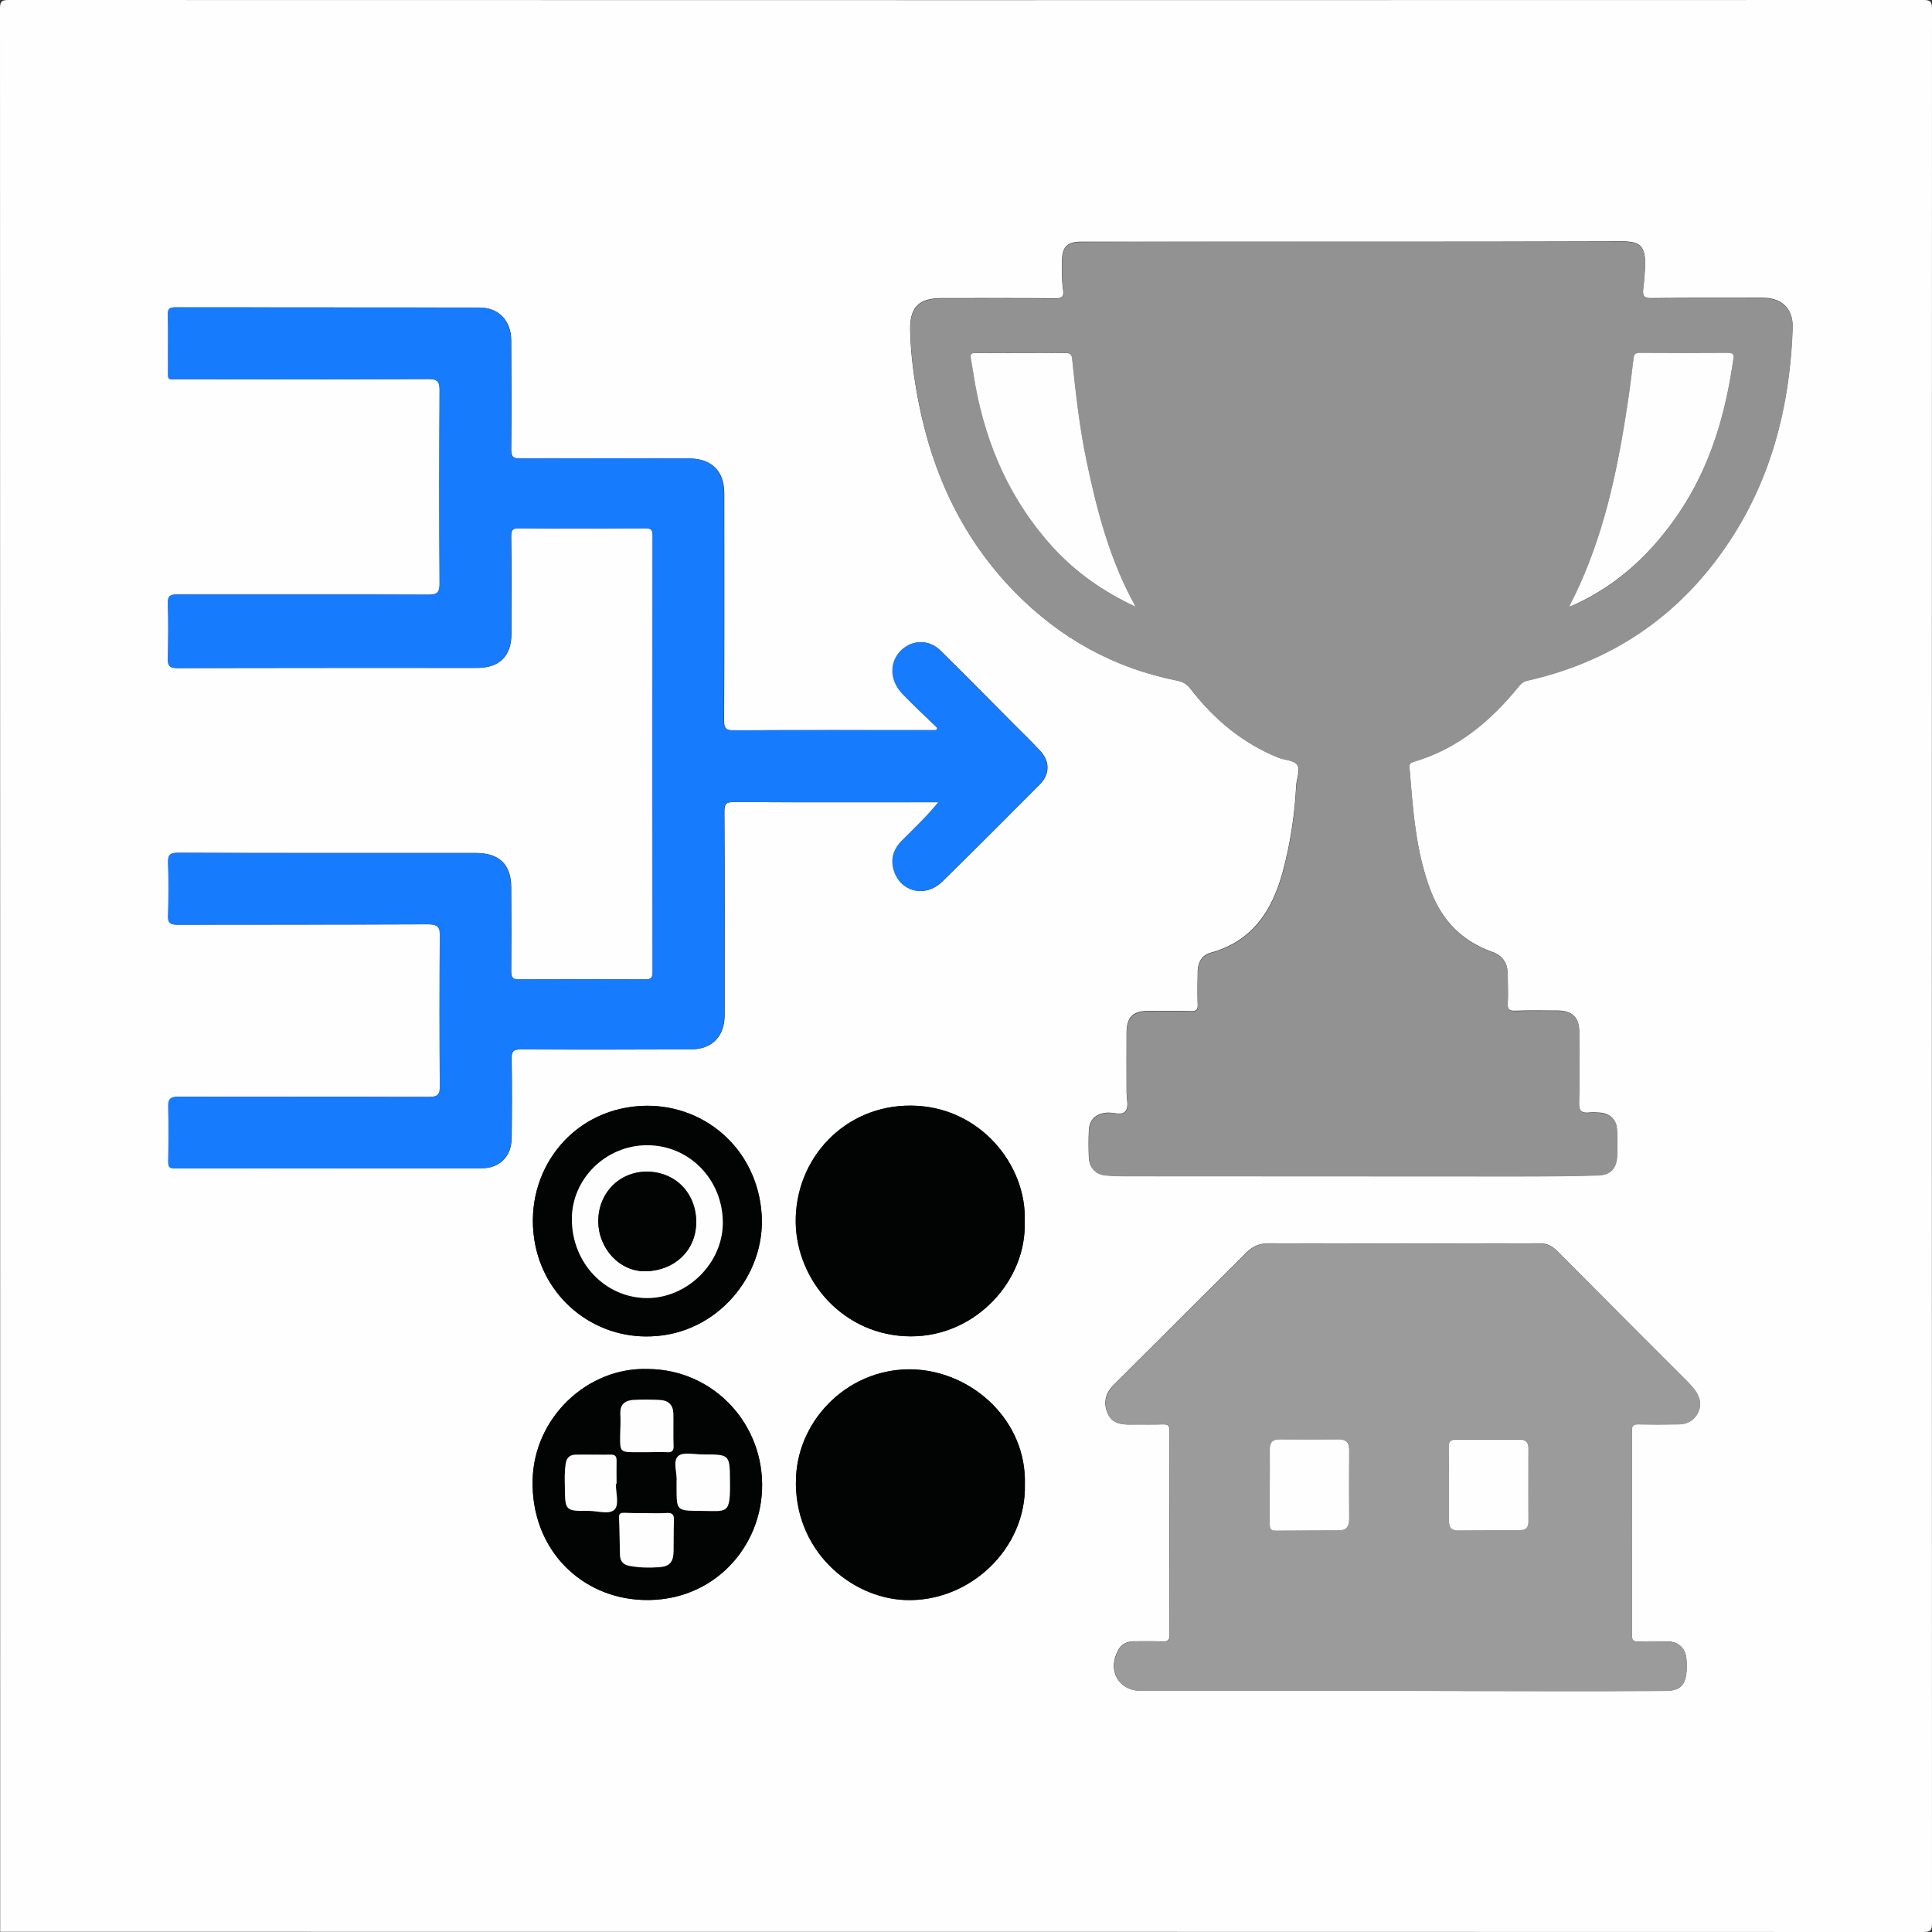 <?xml version="1.0" encoding="utf-8"?>
<svg xmlns="http://www.w3.org/2000/svg" xmlns:xlink="http://www.w3.org/1999/xlink" version="1.1" id="Layer_1" x="0px" y="0px" viewBox="0 0 1024 1024" xml:space="preserve">
<rect x="0" y="0" width="1024" height="1024" fill="#333333" stroke="none"/>
<g>
	<path fill="#FEFEFE" d="M0.1,1023.9C0.1,684.1,0.1,344.4,0,4.6C0,0.8,0.8,0,4.6,0c338.3,0.1,676.5,0.1,1014.8,0   c3.7,0,4.6,0.8,4.6,4.6c-0.1,338.3-0.1,676.5,0,1014.8c0,3.7-0.8,4.6-4.6,4.6C679.6,1023.9,339.9,1023.9,0.1,1023.9z M717,128.1   c-48,0-96,0-144,0c-7.1,0-10,2.6-10.1,9.7c-0.1,5.2-0.2,10.4,0.5,15.4c0.6,4-0.2,5-4.2,4.9c-20-0.2-40-0.1-60-0.1   c-12.3,0-17.1,4.8-16.8,17.3c0.3,12.6,2,25.1,4.4,37.5c7.5,38.5,23.5,72.7,51.1,101c23.8,24.3,52.3,40.1,85.7,46.8   c3.5,0.7,5.5,2,7.5,4.6c12.4,16,27.5,28.7,46.5,36.3c3.3,1.3,8,1.3,9.8,3.7c2.1,2.8-0.2,7.3-0.4,11.1c-0.8,15.6-3.1,30.9-7.2,46   c-5.6,20.6-16.2,36.7-38.3,42.7c-4.3,1.2-6.6,4.9-6.7,9.5c-0.1,6-0.2,12,0,18c0.1,2.6-0.7,3.5-3.3,3.4c-7.7-0.2-15.3-0.1-23-0.1   c-8,0-11.4,3.4-11.4,11.6c-0.1,10.5,0,21,0,31.5c0,3.3,1.2,7.5-0.4,9.8c-1.9,2.8-6.4,0.8-9.8,1c-6.1,0.5-9.6,3.6-9.8,9.6   c-0.2,4.7-0.2,9.3,0,14c0.2,5.4,3.5,9.1,8.8,9.6c3.5,0.3,7,0.4,10.5,0.4c68.8,0.1,137.6,0.1,206.4,0.1c14.7,0,29.3,0,44-0.5   c7-0.2,10.1-3.8,10.3-10.8c0.1-4.5,0.2-9-0.1-13.5c-0.2-5.1-3.7-8.5-8.8-8.9c-1.8-0.1-3.7-0.3-5.5-0.1c-4.3,0.5-6-0.6-5.8-5.5   c0.4-12.5,0.2-25,0.1-37.5c0-7.3-3.7-10.9-11.1-11c-7.7,0-15.3-0.2-23,0.1c-3.2,0.1-3.9-0.9-3.8-4c0.3-5,0-10,0-15   c0-6.1-2.3-10.1-8.5-12.3c-15.5-5.5-26.1-16.4-32.1-31.7c-8.3-21.3-9.7-43.8-11.5-66.2c-0.1-1.8,0.5-2.4,2.4-2.9   c23-6.8,40.4-21.4,55.3-39.6c1.4-1.7,2.6-2.9,5-3.4c40.6-9.2,73.9-29.9,99.2-63c27.9-36.5,39.6-78.5,41.2-123.8   c0.4-11.3-6.8-16.1-16.2-16c-19.5,0.1-39-0.1-58.5,0.2c-4.2,0.1-4.9-1.3-4.5-5c0.5-4.3,0.9-8.6,1-12.9c0.2-9.5-2.6-12.2-12-12.2   C812.3,128.1,764.6,128.1,717,128.1z M496.8,385.8c-0.2,0.4-0.3,0.8-0.5,1.2c-1.4,0-2.9,0-4.3,0c-34.3,0-68.7-0.1-103,0.1   c-4.1,0-5.2-0.9-5.2-5.1c0.2-40.2,0.1-80.3,0.1-120.5c0-11.8-6.7-18.5-18.6-18.5c-29.8,0-59.7-0.1-89.5,0c-3.6,0-4.8-0.7-4.8-4.6   c0.2-19.3,0.1-38.7,0-58c-0.1-10.5-6.6-17.4-17-17.4c-53.7-0.1-107.3,0-161-0.1c-3.1,0-3.9,0.8-3.9,3.9c0.2,9.2,0,18.3,0.1,27.5   c0.1,7.7-1.2,6.7,6.5,6.7c43.8,0.1,87.6,0.1,131.5-0.1c5,0,5.9,1.4,5.9,6.1c-0.2,34-0.2,68,0,102c0,5.1-1.3,6.2-6.2,6.2   c-44.3-0.2-88.6,0-133-0.1c-3.6,0-4.9,0.7-4.8,4.6c0.3,9.8,0.2,19.7,0,29.5c-0.1,3.9,1.1,4.9,5,4.9c53-0.1,106-0.1,159-0.1   c11.5,0,17.9-6.2,18-17.7c0.1-17.3,0.1-34.7-0.1-52c0-3,0.4-4.4,4-4.3c22.3,0.2,44.7,0.1,67,0c2.9,0,4,0.5,4,3.8   c-0.1,77.1-0.1,154.3,0,231.4c0,3.1-0.9,3.9-3.9,3.9c-22.3-0.1-44.7-0.1-67,0c-3.4,0-4.1-1.1-4.1-4.3c0.1-14.8,0.1-29.7,0-44.5   c-0.1-12.1-6.3-18.2-18.6-18.2c-9.5,0-19,0-28.5,0c-43.2,0-86.3,0.1-129.5-0.1c-4.1,0-5.4,1-5.2,5.2c0.3,9.3,0.3,18.7,0,28   c-0.1,4.1,1.2,4.9,5,4.9c44.2-0.1,88.3,0,132.5-0.2c5,0,6.7,1,6.6,6.4c-0.3,26.3-0.3,52.7,0,79c0.1,5.3-1.6,6.1-6.3,6.1   c-44.2-0.2-88.3,0-132.5-0.1c-4.3,0-5.3,1.3-5.2,5.4c0.3,9.7,0.2,19.3,0,29c-0.1,2.9,0.7,3.6,3.6,3.6c54.2-0.1,108.3,0,162.5-0.1   c9.4,0,15.6-6.2,15.8-15.6c0.2-14.2,0.3-28.3,0-42.5c-0.1-4,1.1-4.9,5-4.9c30,0.2,60,0.1,90,0c11.2,0,17.9-6.9,17.9-18.2   c0-36,0.1-72-0.1-108c0-4,1-4.9,4.9-4.9c34.2,0.2,68.3,0.1,102.5,0.1c2,0,4.1,0,6.1,0c-6.2,7.6-13,14.1-19.6,20.6   c-3.9,3.9-5.7,8.7-4.4,14.1c2.8,12.5,16.6,16.5,25.9,7.4c17.4-17,34.5-34.3,51.7-51.5c5.4-5.4,5.5-12.2,0.3-17.8   c-4.4-4.8-9.1-9.3-13.7-13.9c-13-13.1-26-26.3-39.2-39.3c-5.9-5.8-14.3-5.8-20.2-0.6c-6.8,6-7,16,0.1,23.5   C484.2,373.9,490.6,379.8,496.8,385.8z M742.1,896.2C742.1,896.2,742.1,896.2,742.1,896.2c26.2,0.1,52.3,0.1,78.5,0.1   c20.7,0,41.3,0,62-0.1c7.1,0,10.3-2.5,11.1-8.8c0.4-2.9,0.4-6,0-9c-0.8-5.3-4.4-8.3-9.9-8.4c-5.2-0.1-10.3-0.1-15.5,0   c-2.5,0.1-3.4-0.5-3.4-3.3c0.1-36.1,0.1-72.3,0-108.4c0-3.1,1.1-3.4,3.7-3.4c7,0.1,14,0.1,21,0c4.5-0.1,8.2-1.9,10.2-5.9   c2.2-4.2,1.3-8.4-1.4-12.1c-1.1-1.5-2.3-2.9-3.6-4.2c-23.2-23.2-46.4-46.4-69.5-69.7c-2.8-2.8-5.7-4.1-9.7-4   c-47.8,0.1-95.6,0.1-143.4,0c-4.7,0-8.3,1.6-11.5,4.8c-8.2,8.3-16.5,16.5-24.8,24.7c-15.2,15.2-30.4,30.4-45.6,45.5   c-4.4,4.3-5.6,9.4-3.3,14.9c2.1,5.2,6.8,6.2,11.9,6.1c5.8-0.1,11.7,0.1,17.5-0.1c2.9-0.1,3.5,1,3.5,3.7c-0.1,36-0.1,72,0,107.9   c0,2.9-1,3.6-3.7,3.5c-5-0.2-10-0.1-15-0.1c-3.8,0-6.8,1.4-8.6,4.8c-5.8,10.6,0.2,21.4,12,21.4   C650.5,896.2,696.3,896.2,742.1,896.2z M543.1,647.4c1.3-29.6-23.6-61.2-60.3-61.4c-35.4-0.2-61.6,28.3-61.1,62   c0.5,30.6,25.3,60.2,61,60.3C517.4,708.4,544.3,678.5,543.1,647.4z M543.2,786.8c1-33.6-27.3-59.4-58.3-60.9   c-33.9-1.6-61.7,25.4-63,57.3c-1.6,38.3,28.8,63.7,57.8,64.9C513.9,849.4,544,820.8,543.2,786.8z M343.5,725.6   c-32.2-1.1-60.5,25.8-61.2,58.9c-0.8,35.4,23.8,60.6,55,63.3c38,3.3,65.4-25.3,66.6-58.3C405.2,755.1,378.5,725.9,343.5,725.6z    M345,708.3c35.2-1.1,60.9-32.4,58.7-64.6c-2.4-35.5-31.6-59.6-64.6-57.5c-36.9,2.4-61.1,35-56,70.2   C287.6,687.6,314.4,709.5,345,708.3z"></path>
	<path fill="#929292" d="M717,128.1c47.7,0,95.3,0,143,0c9.3,0,12.1,2.8,12,12.2c-0.1,4.3-0.5,8.6-1,12.9c-0.4,3.6,0.3,5,4.5,5   c19.5-0.3,39,0,58.5-0.2c9.3-0.1,16.6,4.8,16.2,16c-1.6,45.4-13.3,87.4-41.2,123.8c-25.3,33.1-58.7,53.8-99.2,63   c-2.4,0.5-3.6,1.7-5,3.4c-14.8,18.2-32.3,32.8-55.3,39.6c-1.9,0.6-2.5,1.1-2.4,2.9c1.9,22.4,3.2,44.9,11.5,66.2   c6,15.3,16.6,26.2,32.1,31.7c6.2,2.2,8.5,6.3,8.5,12.3c0,5,0.2,10,0,15c-0.2,3,0.5,4.1,3.8,4c7.7-0.2,15.3-0.1,23-0.1   c7.4,0,11.1,3.7,11.1,11c0.1,12.5,0.3,25-0.1,37.5c-0.2,4.9,1.5,6,5.8,5.5c1.8-0.2,3.7-0.1,5.5,0.1c5.1,0.4,8.6,3.8,8.8,8.9   c0.2,4.5,0.2,9,0.1,13.5c-0.2,7-3.3,10.6-10.3,10.8c-14.6,0.4-29.3,0.5-44,0.5c-68.8,0-137.6-0.1-206.4-0.1c-3.5,0-7-0.1-10.5-0.4   c-5.3-0.5-8.7-4.2-8.8-9.6c-0.1-4.7-0.1-9.3,0-14c0.2-6,3.7-9.1,9.8-9.6c3.4-0.3,7.9,1.7,9.8-1c1.6-2.3,0.4-6.4,0.4-9.8   c0-10.5,0-21,0-31.5c0-8.1,3.4-11.5,11.4-11.6c7.7,0,15.3-0.1,23,0.1c2.7,0.1,3.4-0.8,3.3-3.4c-0.2-6-0.1-12,0-18   c0.1-4.6,2.4-8.3,6.7-9.5c22.1-6,32.8-22.2,38.3-42.7c4.1-15,6.4-30.4,7.2-46c0.2-3.8,2.6-8.3,0.4-11.1c-1.8-2.4-6.5-2.4-9.8-3.7   c-19-7.6-34-20.3-46.5-36.3c-2-2.6-4-4-7.5-4.6c-33.4-6.7-61.9-22.6-85.7-46.8c-27.7-28.2-43.7-62.4-51.1-101   c-2.4-12.4-4.1-24.9-4.4-37.5c-0.3-12.5,4.4-17.3,16.8-17.3c20,0,40-0.1,60,0.1c4.1,0,4.8-1,4.2-4.9c-0.7-5.1-0.6-10.3-0.5-15.4   c0.1-7.2,3-9.7,10.1-9.7C621,128.1,669,128.1,717,128.1z M831.7,321.5c1.5-0.5,2.1-0.7,2.7-0.9c23.4-10.6,41.2-27.5,55.4-48.5   c16.7-24.7,24.8-52.5,28.9-81.7c0.4-2.9-0.7-3.3-3.1-3.2c-15.5,0.1-31,0.1-46.5,0c-2.2,0-3,0.4-3.3,2.9   c-1.3,11.3-2.8,22.6-4.7,33.9C855.5,257.4,847.9,290.3,831.7,321.5z M601.9,321.6c-13.7-24.7-20.4-50.6-25.9-76.9   c-3.8-17.9-5.8-36-7.7-54.1c-0.3-2.6-0.8-3.6-3.7-3.6c-15.7,0.2-31.3,0.1-47,0c-3,0-3.5,0.6-2.9,3.6c0.8,4.4,1.4,8.8,2.2,13.2   c5.9,32.5,18.7,61.7,41.3,86.3C570.3,303.5,584.7,313.6,601.9,321.6z"></path>
	<path fill="#177BFE" d="M496.8,385.8c-6.2-6-12.6-11.9-18.6-18.1c-7.1-7.4-6.9-17.5-0.1-23.5c6-5.2,14.3-5.3,20.2,0.6   c13.2,13,26.1,26.2,39.2,39.3c4.6,4.6,9.3,9.1,13.7,13.9c5.2,5.6,5.1,12.3-0.3,17.8c-17.2,17.2-34.3,34.5-51.7,51.5   c-9.3,9.1-23.1,5.1-25.9-7.4c-1.2-5.4,0.6-10.2,4.4-14.1c6.6-6.6,13.3-13,19.6-20.6c-2,0-4.1,0-6.1,0c-34.2,0-68.3,0.1-102.5-0.1   c-3.9,0-4.9,1-4.9,4.9c0.2,36,0.1,72,0.1,108c0,11.2-6.6,18.1-17.9,18.2c-30,0.1-60,0.1-90,0c-3.9,0-5.1,0.9-5,4.9   c0.3,14.2,0.2,28.3,0,42.5c-0.1,9.4-6.3,15.6-15.8,15.6c-54.2,0.1-108.3,0-162.5,0.1c-2.8,0-3.6-0.7-3.6-3.6c0.2-9.7,0.3-19.3,0-29   c-0.1-4,0.9-5.4,5.2-5.4c44.2,0.1,88.3,0,132.5,0.1c4.7,0,6.4-0.7,6.3-6.1c-0.3-26.3-0.3-52.7,0-79c0.1-5.4-1.6-6.4-6.6-6.4   c-44.2,0.2-88.3,0.1-132.5,0.2c-3.8,0-5.2-0.8-5-4.9c0.3-9.3,0.4-18.7,0-28c-0.1-4.2,1.1-5.2,5.2-5.2c43.2,0.1,86.3,0.1,129.5,0.1   c9.5,0,19,0,28.5,0c12.3,0.1,18.5,6.1,18.6,18.2c0.1,14.8,0.1,29.7,0,44.5c0,3.2,0.7,4.3,4.1,4.3c22.3-0.1,44.7-0.1,67,0   c3,0,3.9-0.7,3.9-3.9c-0.1-77.1-0.1-154.3,0-231.4c0-3.2-1.1-3.8-4-3.8c-22.3,0.1-44.7,0.1-67,0c-3.5,0-4,1.3-4,4.3   c0.1,17.3,0.2,34.7,0.1,52c-0.1,11.5-6.4,17.7-18,17.7c-53,0-106-0.1-159,0.1c-3.9,0-5.1-1-5-4.9c0.2-9.8,0.3-19.7,0-29.5   c-0.1-3.9,1.2-4.6,4.8-4.6c44.3,0.1,88.6-0.1,133,0.1c5,0,6.3-1.1,6.2-6.2c-0.3-34-0.2-68,0-102c0-4.6-0.9-6.1-5.9-6.1   c-43.8,0.2-87.6,0.2-131.5,0.1c-7.7,0-6.4,1-6.5-6.7c-0.1-9.2,0.2-18.3-0.1-27.5c-0.1-3.1,0.8-3.9,3.9-3.9   c53.7,0.1,107.3,0,161,0.1c10.4,0,17,6.9,17,17.4c0.1,19.3,0.2,38.7,0,58c0,3.9,1.1,4.6,4.8,4.6c29.8-0.1,59.7-0.1,89.5,0   c11.9,0,18.5,6.7,18.6,18.5c0,40.2,0.1,80.3-0.1,120.5c0,4.2,1.1,5.2,5.2,5.1c34.3-0.2,68.7-0.1,103-0.1c1.4,0,2.9,0,4.3,0   C496.5,386.6,496.7,386.2,496.8,385.8z"></path>
	<path fill="#9B9B9B" d="M742.1,896.2c-45.8,0-91.6,0-137.4,0c-11.7,0-17.8-10.8-12-21.4c1.8-3.4,4.9-4.8,8.6-4.8c5,0,10-0.1,15,0.1   c2.7,0.1,3.7-0.6,3.7-3.5c-0.1-36-0.1-72,0-107.9c0-2.7-0.6-3.8-3.5-3.7c-5.8,0.2-11.7,0-17.5,0.1c-5.1,0.1-9.8-0.9-11.9-6.1   c-2.3-5.6-1-10.6,3.3-14.9c15.2-15.1,30.4-30.4,45.6-45.5c8.3-8.2,16.5-16.4,24.8-24.7c3.2-3.2,6.7-4.8,11.5-4.8   c47.8,0.1,95.6,0.1,143.4,0c3.9,0,6.9,1.3,9.7,4c23.1,23.3,46.3,46.5,69.5,69.7c1.3,1.3,2.5,2.7,3.6,4.2c2.7,3.8,3.6,7.9,1.4,12.1   c-2.1,4-5.8,5.9-10.2,5.9c-7,0.1-14,0.2-21,0c-2.6-0.1-3.8,0.3-3.7,3.4c0.1,36.1,0.1,72.3,0,108.4c0,2.7,0.9,3.3,3.4,3.3   c5.2-0.2,10.3-0.1,15.5,0c5.5,0.1,9.2,3.1,9.9,8.4c0.4,2.9,0.4,6,0,9c-0.9,6.3-4,8.7-11.1,8.8c-20.7,0.1-41.3,0.1-62,0.1   C794.4,896.2,768.3,896.2,742.1,896.2C742.1,896.2,742.1,896.2,742.1,896.2z M768,786.3c0,6.6,0,13.3,0,19.9c0,2.9,1,4.8,4.3,4.8   c11.1,0,22.3-0.1,33.4-0.1c3.1,0,4.4-1.5,4.4-4.6c-0.1-13-0.1-25.9,0-38.9c0-3.2-1.4-4.5-4.5-4.5c-11.3,0-22.6,0-33.9,0   c-2.7,0-3.8,1-3.8,3.9C768.1,773.4,768,779.9,768,786.3z M673,787.6c0,6.7,0.1,13.3,0,20c0,2.4,0.3,3.7,3.2,3.7   c11.2-0.2,22.3-0.2,33.5-0.2c4.1,0,5.5-2.1,5.4-6c-0.1-12.2-0.1-24.3,0-36.5c0-4.1-1.5-5.7-5.6-5.7c-10.3,0.1-20.6,0.1-31,0   c-4.1-0.1-5.6,1.7-5.5,5.7C673.1,775,673,781.3,673,787.6z"></path>
	<path fill="#020303" d="M543.1,647.4c1.2,31-25.7,60.9-60.3,60.9c-35.8-0.1-60.6-29.7-61-60.3c-0.5-33.7,25.7-62.3,61.1-62   C519.5,586.2,544.4,617.8,543.1,647.4z"></path>
	<path fill="#020303" d="M543.2,786.8c0.9,34-29.3,62.6-63.5,61.2c-29-1.1-59.3-26.6-57.8-64.9c1.3-31.9,29.2-58.9,63-57.3   C515.9,727.4,544.2,753.2,543.2,786.8z"></path>
	<path fill="#020303" d="M343.5,725.6c35,0.3,61.7,29.5,60.4,63.9c-1.2,33-28.6,61.5-66.6,58.3c-31.2-2.7-55.8-28-55-63.3   C283,751.4,311.3,724.5,343.5,725.6z M358.6,784.9c0,1.7,0,2.6,0,3.6c0.1,12.3,0.1,12.3,12.5,12.3c14.6,0.1,16,2.5,15.8-15.7   c-0.1-14.1-0.1-14.3-13.9-14.2c-4.6,0-10.8-1.6-13.5,0.8C356.3,774.5,359,780.8,358.6,784.9z M326.4,786.4c0.1,0,0.2,0,0.3,0   c0-4-0.1-8,0-12c0.1-2.2-0.4-3.4-3-3.4c-6.2,0.1-12.3-0.1-18.5,0c-3.2,0-5.1,1.5-5.5,5c-0.5,4-0.4,8-0.4,12   c0.2,12.7,0.2,12.9,12.7,12.8c4.7,0,11.1,2.2,13.8-0.9C328.2,797.2,326.4,791,326.4,786.4z M342.4,802c-3.8,0-7.6,0-11.5,0   c-1.7,0-2.9,0.2-2.8,2.4c0.3,6.6,0.3,13.3,0.5,19.9c0.1,3.5,1.8,5.3,5.4,5.9c5.1,0.9,10.3,0.9,15.4,0.6c5.5-0.4,7.5-2.8,7.6-8.3   c0.1-5.5-0.1-11,0.2-16.4c0.1-2.9-0.6-4.3-3.8-4C349.7,802.2,346.1,802,342.4,802z M342.8,769.7   C342.8,769.7,342.8,769.7,342.8,769.7c3.7,0,7.3-0.2,10.9,0c2.7,0.2,3.4-0.9,3.3-3.4c-0.2-5.6,0-11.3-0.1-16.9   c-0.1-4.7-2.4-7.2-7.4-7.4c-4.6-0.2-9.3-0.2-13.9,0c-4.4,0.3-7,2.4-6.8,7.3c0.2,3.8-0.1,7.6-0.1,11.4c-0.2,9-0.2,9,9.1,9   C339.5,769.7,341.1,769.7,342.8,769.7z"></path>
	<path fill="#020303" d="M345,708.3c-30.6,1.2-57.4-20.7-61.9-51.9c-5.1-35.2,19.1-67.8,56-70.2c33.1-2.1,62.3,22,64.6,57.5   C405.8,675.8,380.2,707.2,345,708.3z M343,607c-21.8,0-39.9,17.8-39.9,39.1c-0.1,23.3,17.7,41.9,40,41.9c21.4,0,40-18.6,40-39.9   C383,625.1,365.3,607,343,607z"></path>
	<path fill="#FEFEFE" d="M831.7,321.5c16.2-31.2,23.9-64.1,29.4-97.6c1.9-11.3,3.4-22.6,4.7-33.9c0.3-2.5,1.1-2.9,3.3-2.9   c15.5,0.1,31,0.1,46.5,0c2.5,0,3.6,0.3,3.1,3.2c-4.1,29.2-12.2,57-28.9,81.7c-14.2,21-32.1,37.9-55.4,48.5   C833.8,320.8,833.2,321,831.7,321.5z"></path>
	<path fill="#FEFEFE" d="M601.9,321.6c-17.3-8.1-31.6-18.2-43.7-31.4c-22.5-24.6-35.4-53.8-41.3-86.3c-0.8-4.4-1.4-8.8-2.2-13.2   c-0.6-3.1-0.1-3.7,2.9-3.6c15.7,0.1,31.3,0.1,47,0c2.9,0,3.5,1,3.7,3.6c1.9,18.1,3.9,36.2,7.7,54.1   C581.5,271,588.2,296.9,601.9,321.6z"></path>
	<path fill="#FEFEFE" d="M768,786.3c0-6.5,0.1-13-0.1-19.4c-0.1-2.9,1.1-3.9,3.8-3.9c11.3,0,22.6,0,33.9,0c3.1,0,4.5,1.4,4.5,4.5   c-0.1,13,0,25.9,0,38.9c0,3.1-1.3,4.6-4.4,4.6c-11.1,0-22.3,0-33.4,0.1c-3.3,0-4.3-2-4.3-4.8C768,799.6,768,793,768,786.3z"></path>
	<path fill="#FEFEFE" d="M673,787.6c0-6.3,0.1-12.7,0-19c-0.1-4,1.4-5.8,5.5-5.7c10.3,0.1,20.6,0.1,31,0c4,0,5.6,1.6,5.6,5.7   c-0.1,12.2-0.1,24.3,0,36.5c0,3.9-1.3,6-5.4,6c-11.2,0-22.3,0.1-33.5,0.2c-2.9,0-3.2-1.3-3.2-3.7C673,801,673,794.3,673,787.6z"></path>
	<path fill="#FEFEFE" d="M358.6,784.9c0.4-4.1-2.2-10.4,0.9-13.2c2.7-2.3,8.9-0.7,13.5-0.8c13.8,0,13.8,0.1,13.9,14.2   c0.2,18.1-1.3,15.7-15.8,15.7c-12.5-0.1-12.5-0.1-12.5-12.3C358.6,787.6,358.6,786.6,358.6,784.9z"></path>
	<path fill="#FEFEFE" d="M326.4,786.4c0,4.6,1.8,10.8-0.5,13.5c-2.7,3.1-9,0.9-13.8,0.9c-12.5,0.1-12.6,0-12.7-12.8   c-0.1-4-0.2-8,0.4-12c0.5-3.5,2.3-5,5.5-5c6.2-0.1,12.3,0.1,18.5,0c2.6,0,3,1.2,3,3.4c-0.1,4,0,8,0,12   C326.7,786.4,326.5,786.4,326.4,786.4z"></path>
	<path fill="#FEFEFE" d="M342.4,802c3.7,0,7.3,0.2,11-0.1c3.2-0.2,3.9,1.1,3.8,4c-0.2,5.5-0.1,11-0.2,16.4c-0.1,5.5-2.1,8-7.6,8.3   c-5.1,0.4-10.2,0.3-15.4-0.6c-3.6-0.6-5.3-2.4-5.4-5.9c-0.2-6.6-0.2-13.3-0.5-19.9c-0.1-2.2,1.1-2.4,2.8-2.4   C334.8,802,338.6,802,342.4,802z"></path>
	<path fill="#FEFEFE" d="M342.8,769.7c-1.7,0-3.3,0-5,0c-9.2,0-9.2,0-9.1-9c0.1-3.8,0.3-7.6,0.1-11.4c-0.2-4.9,2.4-7,6.8-7.3   c4.6-0.3,9.3-0.2,13.9,0c4.9,0.2,7.3,2.7,7.4,7.4c0.1,5.6-0.1,11.3,0.1,16.9c0.1,2.5-0.7,3.6-3.3,3.4   C350.1,769.5,346.4,769.7,342.8,769.7C342.8,769.7,342.8,769.7,342.8,769.7z"></path>
	<path fill="#FEFEFE" d="M343,607c22.4,0,40.1,18.2,40.1,41.1c0,21.3-18.6,39.8-40,39.9c-22.3,0-40-18.6-40-41.9   C303.1,624.7,321.2,607,343,607z M343,621c-14.6-0.1-25.9,11.3-25.9,26.2c0,14.5,11.3,26.9,25.3,26.6c15.1-0.4,26.4-10.9,26.6-25.7   C369.2,632.6,358.1,621.1,343,621z"></path>
	<path fill="#020303" d="M343,621c15.1,0.1,26.2,11.6,26,27.1c-0.2,14.8-11.5,25.3-26.6,25.7c-13.9,0.4-25.3-12-25.3-26.6   C317.1,632.3,328.3,620.9,343,621z"></path>
</g>
</svg>
